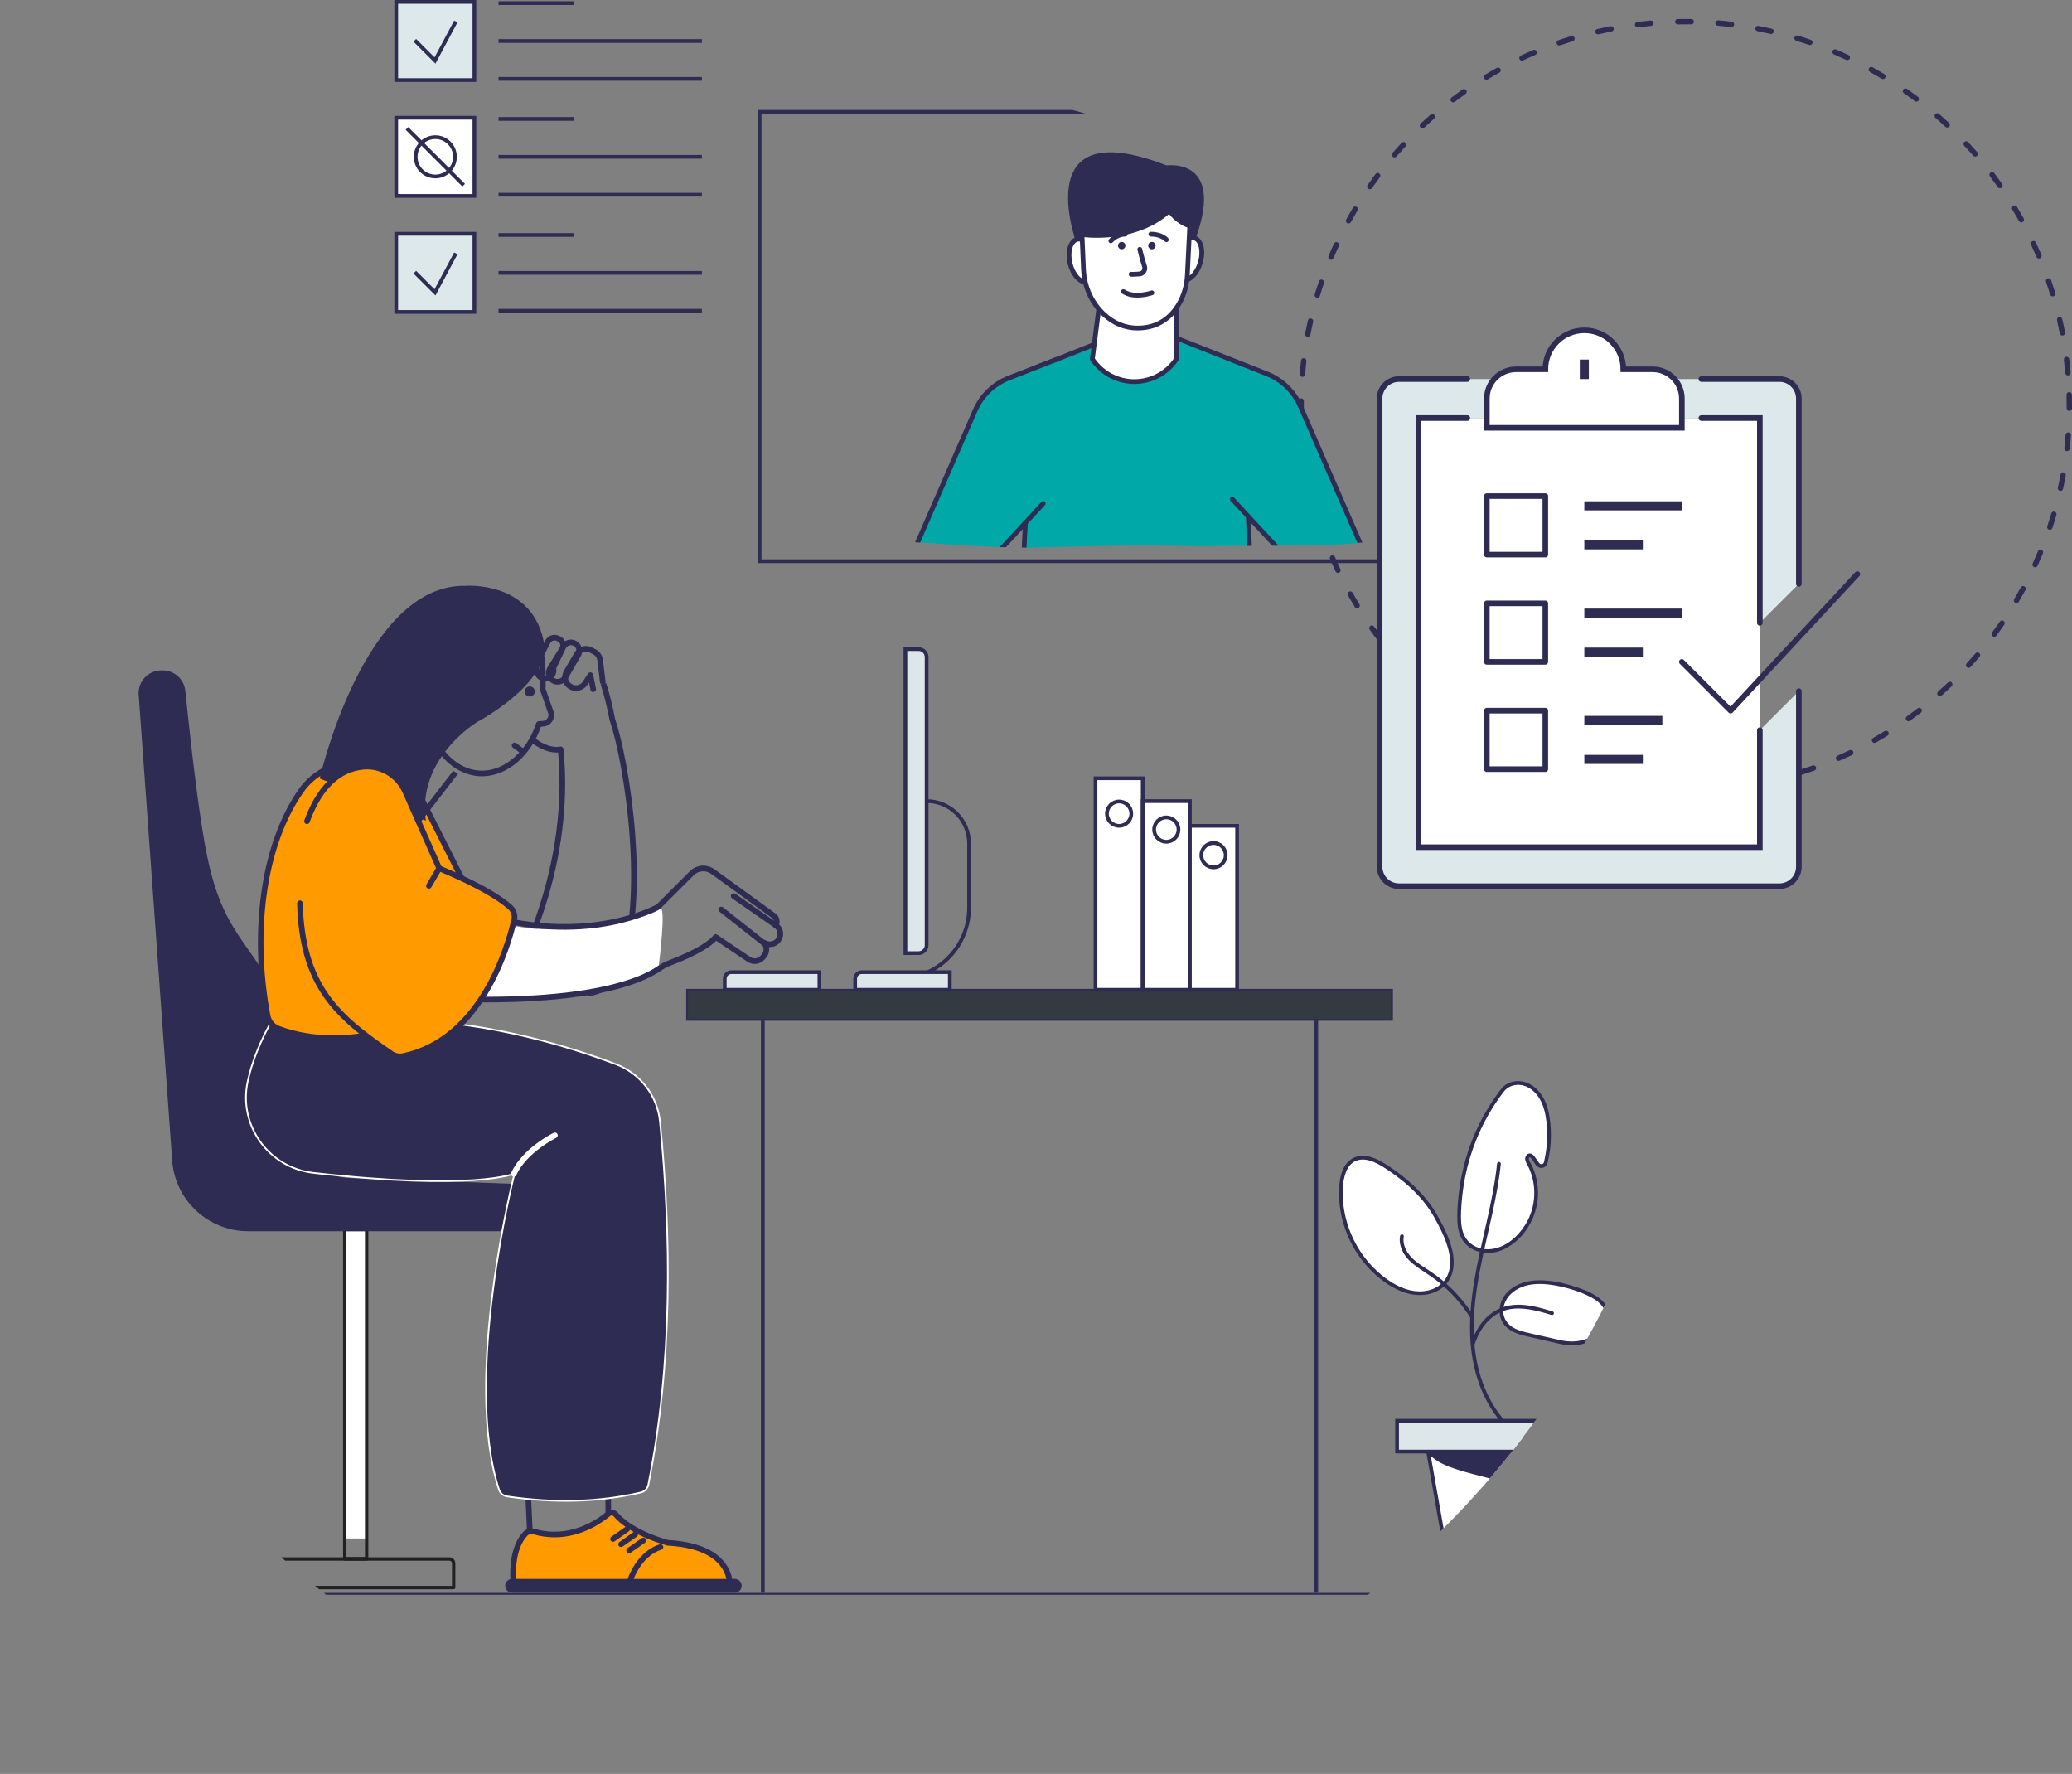 <?xml version="1.0" encoding="UTF-8"?><svg id="Layer_2" xmlns="http://www.w3.org/2000/svg" xmlns:xlink="http://www.w3.org/1999/xlink" viewBox="0 0 1109.31 949.51"><rect x="0" y="0" width="1109.31" height="949.51" fill="#808080" stroke="none"/><defs><style>.cls-1,.cls-2,.cls-3,.cls-4,.cls-5,.cls-6{fill:none;}.cls-2,.cls-7,.cls-8,.cls-9,.cls-10,.cls-11,.cls-12,.cls-4,.cls-5,.cls-13,.cls-6{stroke-miterlimit:10;}.cls-2,.cls-3{stroke-linecap:round;}.cls-2,.cls-3,.cls-8,.cls-9,.cls-10,.cls-11,.cls-12,.cls-4,.cls-5,.cls-13,.cls-6{stroke:#2e2c52;}.cls-2,.cls-3,.cls-13{stroke-width:3px;}.cls-7{stroke:#fff;stroke-width:.9px;}.cls-7,.cls-14{fill:#2e2c52;}.cls-3{stroke-linejoin:round;}.cls-15{clip-path:url(#clippath);}.cls-16{fill:#00a9a7;}.cls-17,.cls-8,.cls-13{fill:#fff;}.cls-18{fill:#ff9a00;}.cls-19,.cls-11{fill:#dce8e9;}.cls-20{fill:#212121;}.cls-8,.cls-9,.cls-10,.cls-11,.cls-4{stroke-width:2px;}.cls-9,.cls-12{fill:#333a41;}.cls-10{fill:#dde6e9;}.cls-6{stroke-width:4.85px;}</style><clipPath id="clippath"><circle class="cls-1" cx="453.5" cy="496.01" r="453.5"/></clipPath></defs><g id="Video_call"><path id="Circle" class="cls-14" d="m902.13,424.3c-.61,0-1.22,0-1.83,0-.79,0-1.43-.66-1.43-1.45,0-.79.65-1.43,1.44-1.43h.01c2.37.02,4.77,0,7.14-.06.01,0,.03,0,.04,0,.78,0,1.42.62,1.44,1.4.02.79-.61,1.46-1.4,1.48-1.8.05-3.62.07-5.42.07Zm-16.18-.63s-.08,0-.11,0c-2.4-.19-4.82-.42-7.21-.69-.79-.09-1.36-.8-1.27-1.59.09-.79.8-1.36,1.59-1.27,2.36.27,4.75.5,7.11.68.79.06,1.38.75,1.32,1.55-.06.75-.69,1.33-1.43,1.33Zm35.92-.3c-.73,0-1.36-.56-1.43-1.3-.07-.79.51-1.49,1.3-1.57,2.36-.22,4.75-.49,7.1-.8.79-.1,1.51.45,1.61,1.24.1.79-.45,1.51-1.24,1.61-2.38.31-4.8.58-7.2.81-.05,0-.09,0-.14,0Zm-57.3-2.51c-.09,0-.18,0-.26-.02-2.36-.44-4.75-.92-7.1-1.44-.78-.17-1.27-.94-1.09-1.72.17-.78.94-1.26,1.72-1.09,2.32.51,4.67.99,7,1.43.78.14,1.3.9,1.15,1.68-.13.69-.73,1.18-1.41,1.18Zm78.64-.65c-.67,0-1.27-.47-1.41-1.15-.16-.78.35-1.54,1.13-1.7,2.32-.47,4.67-.99,6.97-1.54.77-.18,1.55.29,1.73,1.07.18.77-.29,1.55-1.07,1.73-2.34.56-4.72,1.08-7.07,1.56-.1.02-.19.03-.29.03Zm-99.61-4.4c-.14,0-.27-.02-.41-.06-2.31-.69-4.64-1.42-6.93-2.19-.75-.25-1.16-1.07-.91-1.82.25-.75,1.07-1.16,1.82-.91,2.26.76,4.55,1.49,6.83,2.16.76.23,1.2,1.03.97,1.79-.19.62-.76,1.03-1.38,1.03Zm120.5-.98c-.61,0-1.18-.39-1.37-1.01-.24-.76.18-1.57.94-1.8,2.26-.71,4.54-1.47,6.77-2.26.75-.27,1.57.13,1.84.88.26.75-.13,1.57-.88,1.84-2.27.8-4.58,1.57-6.87,2.3-.14.04-.29.07-.43.07Zm-140.85-6.26c-.18,0-.37-.04-.55-.11-2.23-.93-4.46-1.91-6.65-2.91-.72-.33-1.04-1.19-.71-1.91.33-.72,1.19-1.04,1.91-.71,2.16.99,4.36,1.95,6.56,2.87.73.31,1.08,1.15.77,1.88-.23.55-.77.89-1.33.89Zm161.06-1.29c-.56,0-1.08-.32-1.32-.86-.32-.73.02-1.58.74-1.89,2.17-.95,4.35-1.94,6.48-2.96.72-.34,1.58-.04,1.92.68.34.72.04,1.58-.68,1.92-2.16,1.03-4.37,2.04-6.57,3-.19.08-.38.12-.57.12Zm-180.53-8.05c-.23,0-.47-.06-.69-.18-2.11-1.15-4.23-2.36-6.3-3.59-.68-.4-.91-1.29-.5-1.97.4-.68,1.29-.91,1.97-.5,2.04,1.21,4.13,2.4,6.22,3.54.7.38.95,1.26.57,1.95-.26.48-.76.75-1.26.75Zm199.79-1.57c-.5,0-.99-.26-1.25-.73-.39-.69-.15-1.57.54-1.96,2.06-1.17,4.12-2.39,6.14-3.63.68-.42,1.56-.2,1.98.47.42.68.2,1.56-.47,1.98-2.04,1.26-4.14,2.49-6.23,3.68-.22.13-.47.19-.71.19Zm-218.17-9.76c-.28,0-.57-.08-.82-.26-1.97-1.37-3.96-2.79-5.89-4.23-.64-.47-.77-1.38-.3-2.01.47-.64,1.38-.77,2.01-.3,1.91,1.42,3.86,2.82,5.81,4.17.65.45.82,1.35.36,2-.28.4-.73.62-1.18.62Zm236.33-1.84c-.45,0-.89-.21-1.17-.6-.46-.65-.31-1.55.33-2.01,1.93-1.38,3.85-2.81,5.73-4.25.63-.49,1.53-.37,2.02.26.48.63.37,1.53-.26,2.02-1.9,1.46-3.86,2.91-5.81,4.31-.25.18-.55.27-.84.27Zm-253.41-11.34c-.33,0-.67-.11-.94-.35-1.82-1.56-3.64-3.18-5.41-4.81-.58-.54-.62-1.45-.08-2.03s1.45-.62,2.03-.08c1.75,1.61,3.54,3.2,5.34,4.75.6.52.67,1.43.15,2.03-.28.33-.69.5-1.09.5Zm270.26-2.1c-.4,0-.79-.16-1.08-.48-.53-.59-.47-1.5.12-2.03,1.77-1.57,3.54-3.19,5.26-4.83.58-.55,1.49-.52,2.03.05.55.58.52,1.49-.05,2.03-1.74,1.66-3.54,3.31-5.33,4.9-.27.24-.61.36-.95.36Zm-285.87-12.79c-.38,0-.76-.15-1.05-.45-1.65-1.75-3.29-3.55-4.88-5.35-.53-.6-.47-1.51.13-2.03.6-.53,1.51-.47,2.03.13,1.56,1.77,3.18,3.55,4.81,5.27.55.58.52,1.49-.06,2.03-.28.26-.63.39-.99.39Zm301.24-2.34c-.35,0-.7-.12-.97-.38-.59-.54-.63-1.45-.09-2.03,1.6-1.75,3.19-3.55,4.73-5.35.52-.6,1.43-.68,2.03-.16.6.52.68,1.42.16,2.03-1.56,1.83-3.17,3.65-4.8,5.43-.28.31-.67.47-1.06.47Zm-315.21-14.09c-.43,0-.86-.19-1.15-.56-1.46-1.9-2.9-3.86-4.29-5.82-.46-.65-.31-1.55.34-2.01.65-.46,1.55-.31,2.01.34,1.37,1.93,2.8,3.87,4.23,5.74.48.63.36,1.53-.27,2.02-.26.2-.57.3-.87.3Zm328.93-2.56c-.3,0-.6-.09-.85-.28-.64-.47-.77-1.37-.3-2.01,1.41-1.91,2.81-3.87,4.15-5.82.45-.65,1.35-.82,2-.37.65.45.82,1.35.37,2-1.36,1.98-2.77,3.96-4.21,5.9-.28.38-.72.58-1.16.58Zm-341.1-15.22c-.49,0-.96-.25-1.23-.69-1.25-2.05-2.48-4.15-3.66-6.24-.39-.69-.14-1.57.55-1.96.69-.39,1.57-.14,1.96.55,1.16,2.06,2.37,4.13,3.61,6.15.41.68.2,1.56-.48,1.98-.23.14-.49.21-.75.21Zm353.01-2.78c-.25,0-.5-.06-.73-.2-.68-.4-.91-1.28-.51-1.97,1.2-2.05,2.39-4.14,3.52-6.23.38-.7,1.25-.96,1.95-.58.7.38.96,1.25.58,1.95-1.15,2.11-2.35,4.24-3.57,6.31-.27.46-.75.71-1.24.71Zm-363.25-16.18c-.54,0-1.06-.3-1.3-.82-1.03-2.17-2.03-4.38-2.98-6.58-.31-.73.02-1.58.75-1.89.73-.31,1.58.02,1.89.75.93,2.17,1.92,4.35,2.94,6.49.34.72.03,1.58-.68,1.92-.2.09-.41.14-.62.14Zm373.21-2.98c-.2,0-.4-.04-.59-.13-.72-.33-1.04-1.18-.71-1.91.98-2.16,1.94-4.37,2.85-6.57.3-.73,1.15-1.08,1.88-.78.73.3,1.08,1.14.78,1.88-.92,2.23-1.89,4.47-2.89,6.66-.24.53-.76.84-1.31.84Zm-381.4-16.95c-.59,0-1.15-.37-1.36-.96-.8-2.27-1.56-4.58-2.27-6.88-.24-.76.19-1.57.95-1.8.76-.23,1.57.19,1.8.95.7,2.26,1.46,4.54,2.24,6.78.26.75-.13,1.57-.88,1.83-.16.06-.32.08-.48.08Zm389.29-3.15c-.15,0-.3-.02-.45-.07-.75-.25-1.16-1.07-.91-1.82.75-2.25,1.47-4.55,2.14-6.84.22-.76,1.02-1.2,1.79-.98.76.22,1.2,1.02.97,1.79-.68,2.31-1.41,4.65-2.17,6.93-.2.6-.76.99-1.37.99Zm-395.34-17.55c-.65,0-1.24-.45-1.4-1.11-.55-2.34-1.07-4.72-1.54-7.08-.15-.78.35-1.54,1.13-1.69s1.54.35,1.69,1.13c.46,2.32.97,4.67,1.52,6.98.18.77-.3,1.55-1.07,1.73-.11.03-.22.04-.33.04Zm401.06-3.27c-.1,0-.21-.01-.31-.03-.78-.17-1.27-.94-1.1-1.71.51-2.32.98-4.67,1.4-7,.14-.78.89-1.3,1.67-1.16.78.14,1.3.89,1.16,1.67-.43,2.36-.91,4.75-1.42,7.1-.15.67-.74,1.13-1.4,1.13Zm-404.89-17.96c-.71,0-1.33-.53-1.43-1.26-.3-2.38-.57-4.81-.79-7.2-.07-.79.51-1.49,1.3-1.56.79-.07,1.49.51,1.56,1.3.22,2.36.48,4.75.77,7.1.1.79-.46,1.51-1.25,1.61-.06,0-.12.01-.18.01Zm408.38-3.33c-.05,0-.11,0-.16,0-.79-.09-1.36-.8-1.27-1.59.26-2.36.48-4.75.66-7.11.06-.79.75-1.38,1.54-1.33.79.06,1.39.75,1.33,1.54-.18,2.39-.4,4.82-.67,7.21-.08.74-.7,1.28-1.43,1.28Zm-409.98-18.18c-.78,0-1.42-.62-1.44-1.41-.04-1.58-.05-3.18-.05-4.76,0-.83,0-1.66.01-2.48,0-.79.65-1.42,1.44-1.42h.02c.79,0,1.43.66,1.42,1.46-.01.82-.01,1.63-.01,2.45,0,1.56.02,3.14.05,4.7.02.79-.61,1.45-1.41,1.47h-.03Zm411.22-3.35h0c-.8,0-1.44-.65-1.43-1.45,0-.38,0-.77,0-1.15,0-1.99-.03-4-.09-5.99-.02-.79.6-1.46,1.4-1.48.81-.02,1.46.6,1.48,1.4.06,2.02.09,4.06.09,6.08,0,.39,0,.78,0,1.17,0,.79-.65,1.43-1.44,1.43Zm-410.59-18.21s-.08,0-.12,0c-.79-.06-1.38-.76-1.32-1.55.19-2.4.44-4.83.71-7.21.09-.79.81-1.35,1.6-1.26.79.09,1.35.81,1.26,1.6-.27,2.35-.51,4.74-.7,7.11-.06.75-.69,1.32-1.43,1.32Zm409.83-.75c-.74,0-1.37-.57-1.43-1.32-.2-2.37-.45-4.76-.73-7.11-.1-.79.47-1.51,1.26-1.6.79-.09,1.51.47,1.6,1.26.29,2.38.54,4.81.74,7.2.07.79-.52,1.49-1.31,1.56-.04,0-.08,0-.12,0Zm-406.96-20.63c-.09,0-.18,0-.27-.03-.78-.15-1.29-.9-1.15-1.68.45-2.36.94-4.75,1.47-7.09.17-.78.94-1.26,1.72-1.09.78.17,1.26.94,1.09,1.72-.52,2.31-1.01,4.66-1.45,6.99-.13.69-.73,1.17-1.41,1.17Zm404-.74c-.68,0-1.28-.48-1.41-1.17-.45-2.33-.94-4.68-1.47-6.99-.18-.77.31-1.55,1.08-1.72.77-.18,1.55.31,1.72,1.08.54,2.34,1.04,4.72,1.49,7.09.15.78-.36,1.53-1.14,1.68-.09.02-.18.03-.27.03Zm-398.89-20.22c-.14,0-.28-.02-.42-.06-.76-.23-1.19-1.03-.96-1.79.69-2.31,1.44-4.64,2.21-6.92.26-.75,1.07-1.15,1.83-.9.75.26,1.16,1.07.9,1.83-.76,2.25-1.5,4.54-2.18,6.82-.19.62-.76,1.03-1.38,1.03Zm393.71-.72c-.62,0-1.19-.4-1.38-1.02-.69-2.26-1.43-4.55-2.2-6.79-.26-.75.14-1.57.89-1.83.75-.26,1.57.14,1.83.89.78,2.28,1.53,4.6,2.23,6.89.23.76-.2,1.56-.96,1.8-.14.04-.28.06-.42.06Zm-386.4-19.61c-.19,0-.37-.04-.56-.11-.73-.31-1.08-1.15-.77-1.88.93-2.22,1.92-4.45,2.93-6.64.33-.72,1.19-1.04,1.91-.7.72.33,1.04,1.19.7,1.91-1,2.16-1.97,4.36-2.89,6.55-.23.55-.77.88-1.33.88Zm379.04-.66c-.56,0-1.09-.33-1.33-.88-.92-2.17-1.9-4.36-2.9-6.51-.34-.72-.02-1.58.7-1.91.72-.34,1.58-.03,1.91.7,1.01,2.17,2,4.39,2.94,6.6.31.73-.03,1.58-.76,1.89-.18.08-.37.11-.56.11Zm-369.64-18.78c-.23,0-.47-.06-.69-.18-.7-.38-.95-1.26-.57-1.95,1.16-2.11,2.38-4.22,3.61-6.29.41-.68,1.29-.91,1.97-.5.68.41.91,1.29.5,1.97-1.22,2.04-2.42,4.13-3.56,6.2-.26.48-.75.74-1.26.74Zm360.2-.58c-.51,0-1-.27-1.26-.74-1.15-2.07-2.35-4.14-3.57-6.17-.41-.68-.19-1.56.49-1.97.68-.41,1.57-.19,1.98.49,1.24,2.06,2.45,4.16,3.62,6.26.39.7.13,1.57-.56,1.96-.22.12-.46.18-.7.18Zm-348.81-17.76c-.28,0-.57-.08-.82-.26-.65-.45-.81-1.35-.36-2,1.38-1.98,2.81-3.95,4.25-5.88.48-.64,1.38-.77,2.01-.29.64.48.76,1.38.29,2.01-1.42,1.89-2.83,3.84-4.19,5.79-.28.4-.73.62-1.18.62Zm337.38-.51c-.45,0-.9-.21-1.18-.61-1.36-1.94-2.77-3.88-4.2-5.77-.48-.63-.35-1.54.28-2.02.63-.48,1.54-.35,2.02.28,1.45,1.92,2.88,3.89,4.25,5.85.46.65.3,1.55-.35,2-.25.18-.54.26-.83.26Zm-324.14-16.53c-.33,0-.67-.12-.94-.35-.6-.52-.67-1.43-.15-2.03,1.57-1.82,3.2-3.63,4.83-5.4.54-.58,1.45-.62,2.03-.08.58.54.62,1.45.08,2.03-1.61,1.74-3.21,3.53-4.76,5.32-.28.33-.69.5-1.09.5Zm310.86-.45c-.4,0-.8-.17-1.09-.49-1.56-1.79-3.16-3.57-4.78-5.3-.54-.58-.51-1.49.07-2.03.58-.54,1.49-.51,2.03.07,1.64,1.76,3.27,3.57,4.85,5.38.52.6.46,1.51-.14,2.03-.27.24-.61.35-.94.35Zm-295.92-15.11c-.38,0-.77-.15-1.05-.45-.54-.58-.52-1.49.06-2.03,1.75-1.65,3.56-3.28,5.36-4.86.6-.52,1.51-.46,2.03.14.52.6.46,1.51-.14,2.03-1.78,1.56-3.56,3.17-5.29,4.8-.28.26-.63.39-.98.39Zm280.94-.4c-.35,0-.7-.13-.98-.39-1.73-1.62-3.52-3.23-5.31-4.78-.6-.52-.66-1.43-.14-2.03.52-.6,1.43-.66,2.03-.14,1.81,1.58,3.62,3.21,5.38,4.85.58.54.61,1.45.07,2.03-.28.3-.67.46-1.05.46Zm-264.47-13.52c-.43,0-.86-.2-1.15-.57-.48-.63-.36-1.54.28-2.02,1.92-1.46,3.88-2.89,5.84-4.27.65-.46,1.55-.3,2.01.35.46.65.3,1.55-.35,2.01-1.93,1.36-3.87,2.78-5.76,4.21-.26.2-.57.29-.87.29Zm247.95-.36c-.3,0-.61-.09-.87-.29-1.89-1.43-3.84-2.84-5.78-4.2-.65-.46-.81-1.35-.35-2,.46-.65,1.35-.81,2-.35,1.97,1.38,3.94,2.82,5.86,4.26.63.48.76,1.38.28,2.02-.28.37-.71.57-1.15.57Zm-230.12-11.76c-.49,0-.96-.25-1.23-.69-.41-.68-.19-1.56.49-1.98,2.05-1.24,4.15-2.47,6.25-3.64.69-.39,1.57-.14,1.96.55.39.69.14,1.57-.55,1.96-2.07,1.15-4.14,2.36-6.16,3.59-.23.14-.49.21-.74.21Zm212.23-.32c-.25,0-.51-.07-.74-.21-2.03-1.22-4.12-2.43-6.19-3.58-.7-.39-.95-1.26-.56-1.96.39-.7,1.26-.95,1.96-.56,2.11,1.17,4.22,2.39,6.28,3.63.68.41.9,1.29.49,1.97-.27.45-.75.7-1.23.7Zm-193.25-9.86c-.54,0-1.06-.31-1.3-.83-.34-.72-.03-1.58.69-1.91,2.17-1.02,4.39-2.02,6.59-2.96.73-.31,1.58.03,1.89.76.31.73-.03,1.58-.76,1.89-2.17.93-4.36,1.91-6.5,2.92-.2.09-.41.14-.61.14Zm174.19-.28c-.2,0-.41-.04-.61-.14-2.15-1-4.35-1.98-6.54-2.91-.73-.31-1.07-1.16-.76-1.89.31-.73,1.16-1.07,1.89-.76,2.22.94,4.45,1.93,6.63,2.95.72.34,1.03,1.19.7,1.91-.24.52-.76.83-1.31.83Zm-154.23-7.84c-.6,0-1.15-.37-1.36-.97-.26-.75.14-1.57.89-1.83,2.27-.79,4.58-1.54,6.88-2.25.76-.24,1.56.19,1.8.95.23.76-.19,1.56-.95,1.8-2.27.7-4.55,1.45-6.79,2.22-.16.05-.31.08-.47.08Zm134.2-.24c-.15,0-.31-.03-.47-.08-2.25-.77-4.54-1.51-6.81-2.21-.76-.23-1.19-1.04-.96-1.8.23-.76,1.04-1.19,1.8-.96,2.31.7,4.63,1.46,6.91,2.24.75.26,1.15,1.08.89,1.83-.21.6-.76.97-1.36.97Zm-113.48-5.74c-.65,0-1.25-.45-1.4-1.11-.18-.77.3-1.55,1.08-1.73,2.34-.54,4.73-1.05,7.08-1.51.78-.15,1.54.36,1.69,1.14.15.78-.36,1.54-1.14,1.69-2.32.45-4.67.96-6.98,1.49-.11.03-.22.04-.33.04Zm92.72-.18c-.11,0-.21-.01-.32-.04-2.31-.53-4.67-1.02-6.99-1.47-.78-.15-1.29-.9-1.14-1.68.15-.78.9-1.29,1.68-1.14,2.36.45,4.74.95,7.09,1.49.77.18,1.26.95,1.08,1.72-.15.67-.75,1.12-1.4,1.12Zm-71.48-3.59c-.72,0-1.34-.53-1.43-1.26-.1-.79.46-1.51,1.25-1.6,2.39-.3,4.81-.55,7.2-.76.79-.07,1.49.51,1.56,1.31.07.79-.51,1.49-1.31,1.56-2.36.21-4.75.46-7.1.75-.06,0-.12.01-.18.01Zm50.23-.11c-.06,0-.12,0-.17-.01-2.35-.28-4.74-.53-7.1-.73-.79-.07-1.38-.76-1.31-1.56.07-.79.77-1.37,1.56-1.31,2.4.2,4.82.45,7.21.74.79.09,1.35.81,1.26,1.6-.09.73-.71,1.27-1.43,1.27Zm-28.72-1.43c-.78,0-1.42-.63-1.44-1.41-.02-.79.62-1.45,1.41-1.47,2.39-.05,4.82-.05,7.24-.02.79.01,1.43.67,1.42,1.46-.01.79-.65,1.42-1.44,1.42h-.02c-2.39-.04-4.78-.03-7.14.02h-.03Z"/><g class="cls-15"><g><g id="Plant"><g><path class="cls-17" d="m773.63,686.56c8.22-9.69,1.1-24.83-5.18-35.88-6.28-11.04-16.17-19.65-26.86-26.52-4.99-3.2-11.31-6.13-16.6-3.46-4.81,2.42-6.51,8.41-6.95,13.77-1.62,20,8.27,40.53,24.93,51.72,4.65,3.12,9.91,5.59,15.49,6.03,5.59.44,11.54-1.39,15.16-5.67Z"/><path class="cls-14" d="m774.43,687.16c4.22-5.03,4.54-11.74,3.11-17.89-1.56-6.71-4.73-12.95-8.12-18.9-3.58-6.3-8.29-11.85-13.65-16.71-2.68-2.43-5.51-4.69-8.45-6.81s-6.05-4.27-9.35-5.9-6.99-2.79-10.62-2.09c-3.21.63-5.85,2.68-7.49,5.48s-2.35,5.84-2.7,8.95c-.37,3.31-.36,6.68-.09,9.99.53,6.61,2.25,13.14,4.96,19.19s6.42,11.69,10.97,16.51c4.79,5.07,10.6,9.54,17.1,12.18s14.38,3.07,20.65-.83c1.39-.86,2.62-1.95,3.69-3.19.84-.98-.76-2.18-1.6-1.2-4.33,5.04-11.57,6.15-17.78,4.73-6.67-1.53-12.72-5.64-17.71-10.19-4.64-4.23-8.54-9.3-11.52-14.81s-5.11-11.57-6.17-17.8c-.52-3.07-.8-6.2-.78-9.32s.21-6.05.99-8.96c.72-2.7,1.98-5.43,4.25-7.17,2.63-2.02,6.05-2.12,9.13-1.22,3.45,1,6.52,2.9,9.49,4.87s5.66,3.94,8.33,6.12c5.32,4.35,10.17,9.31,14.06,14.99,1.85,2.7,3.43,5.57,4.94,8.47s2.95,5.99,4.08,9.12c1.99,5.5,3.36,11.97.95,17.57-.56,1.31-1.33,2.5-2.24,3.59-.83.99.77,2.19,1.6,1.2Z"/></g><g><path class="cls-17" d="m804.17,583.93c2.38-3.5,7.15-4.92,11.27-3.95,4.12.97,7.55,4,9.71,7.64,2.16,3.64,3.16,7.85,3.71,12.05.98,7.55.53,15.28-1.3,22.67-.5,2-3.1,2.51-4.28.82l-2.3-3.27c-.52-.74-1.23-1.58-2.13-1.46-.83.11-1.34,1.05-1.3,1.88.04.84.48,1.59.88,2.33,3.47,6.38,4.77,13.91,3.65,21.09-1.12,7.17-4.66,13.95-9.91,18.96-3.81,3.64-8.65,6.41-13.9,6.93-5.25.51-10.88-1.5-13.96-5.79-2.92-4.07-3.2-9.42-3.05-14.43.72-23.9,8.47-46.44,22.93-65.48"/><path class="cls-14" d="m804.97,584.53c1.92-2.76,5.36-4.08,8.66-3.82,3.61.29,6.81,2.41,9.07,5.16,2.59,3.15,3.96,7.1,4.71,11.07.83,4.4,1.1,8.93.88,13.4-.11,2.26-.34,4.51-.7,6.74-.18,1.14-.39,2.27-.64,3.39-.15.71-.2,1.75-.74,2.29-.69.7-1.69.45-2.22-.3-.58-.8-1.14-1.62-1.71-2.43-.68-.97-1.37-2.11-2.55-2.49-2.09-.66-3.52,1.57-3.11,3.42.23,1.03.81,1.92,1.28,2.84s.88,1.83,1.25,2.78c.77,1.94,1.35,3.95,1.73,6.01,1.47,7.87-.03,16.12-4.25,22.94-3.99,6.45-10.54,12.22-18.33,13.07-3.46.38-7.13-.4-10.04-2.34-3.14-2.1-4.91-5.38-5.6-9.04-.72-3.86-.5-7.85-.25-11.74s.72-8.06,1.39-12.05c1.32-7.84,3.46-15.52,6.41-22.9,2.97-7.45,6.76-14.56,11.27-21.19,1.12-1.64,2.28-3.25,3.47-4.83.78-1.03-.82-2.23-1.6-1.2-5.07,6.69-9.42,13.94-12.91,21.58s-6.04,15.52-7.75,23.66c-.86,4.08-1.5,8.2-1.91,12.35s-.71,8.36-.54,12.53,1.03,8.22,3.58,11.46c2.34,2.97,5.85,4.81,9.53,5.5,8.2,1.54,16.12-3.06,21.41-9.01s8.66-14.37,8.66-22.63c0-4.36-.79-8.7-2.37-12.76-.4-1.01-.84-2.01-1.33-2.98-.42-.82-1.26-1.87-1.21-2.84.04-.78.56-.9,1.07-.4.33.32.58.73.84,1.1,1.25,1.78,2.47,4.46,5.04,4.28.74-.05,1.48-.37,2.03-.88.68-.63.94-1.4,1.15-2.28.55-2.31.97-4.66,1.26-7.02.57-4.73.59-9.54.07-14.27-.48-4.4-1.4-8.89-3.54-12.81-1.87-3.43-4.68-6.42-8.28-8.04-3.4-1.53-7.44-1.59-10.81.08-1.58.79-2.97,1.93-3.99,3.39-.73,1.06.86,2.26,1.6,1.2h0Z"/></g><g><path class="cls-17" d="m850.15,717.43c1.79-.72,3.56-1.68,5.39-3.05,2.76-2.06,4.75-5.09,5.11-8.52.92-8.74-8.64-12.89-14.82-15.2-4.85-1.82-9.88-3.17-15.02-3.87-4.72-.65-9.61-.81-14.22.44-6.24,1.7-11.96,6.24-12.77,13.28-.15,1.33-.06,2.7.3,3.99,1.89,6.9,8.58,8.7,14.61,10.08l16.7,3.82c4.89,1.12,10.05.91,14.7-.96Z"/><path class="cls-14" d="m850.55,718.35c5.51-2.24,10.86-6.63,11.15-13.01.22-4.77-2.61-8.57-6.4-11.16-4.02-2.75-8.8-4.49-13.43-5.91-6.57-2.03-13.66-3.4-20.56-2.84-5.53.45-11.06,2.54-14.8,6.77s-5.01,10.74-1.95,15.79c2.57,4.23,7.46,5.96,12.02,7.1,2.36.59,4.75,1.1,7.13,1.65,3.27.75,6.54,1.49,9.82,2.24.75.17,1.49.35,2.24.51,3.26.69,6.67.8,9.96.23,1.65-.28,3.27-.75,4.83-1.36,1.2-.47.4-2.31-.79-1.84-4.7,1.86-9.74,1.9-14.62.79l-8.03-1.83-7.85-1.79c-3.42-.78-7.03-1.58-9.96-3.61-1.84-1.27-3.22-2.99-3.97-5.1-.93-2.64-.6-5.53.51-8.06,1.92-4.37,6.14-7.24,10.59-8.59,6.14-1.85,12.98-1,19.13.33,5.16,1.12,10.33,2.8,15.08,5.13,3.52,1.73,7.25,4.19,8.61,8.07.74,2.1.57,4.47-.23,6.53-1.02,2.6-2.97,4.52-5.27,6.05-1.26.83-2.6,1.52-4,2.09-1.19.48-.4,2.32.79,1.84Z"/></g><path class="cls-14" d="m811.51,766.11c-6.61-5.43-11.71-12.48-15.31-20.21-3.71-7.97-5.86-16.6-6.72-25.34-1.03-10.49-.28-21.07,1.28-31.46s3.98-20.82,6.33-31.15,4.62-20.56,5.97-31.01c.17-1.29.32-2.59.45-3.89s-1.85-1.54-1.98-.26c-1.13,10.66-3.32,21.17-5.68,31.62-2.35,10.43-4.85,20.83-6.59,31.38s-2.71,21.2-2.02,31.85c.59,9.09,2.49,18.12,6.02,26.54s8.24,15.48,14.65,21.42c.78.72,1.58,1.42,2.4,2.09,1,.82,2.2-.78,1.2-1.6h0Z"/><path class="cls-14" d="m789.38,719.87c1.91-5.67,4.91-11.15,9.69-14.88,2.46-1.93,5.35-3.34,8.41-4.02,3.58-.79,7.26-.68,10.87-.14,4.16.62,8.21,1.8,12.23,3.01.52.16,1.09-.01,1.3-.55.19-.46-.03-1.15-.55-1.3-7.32-2.22-15.14-4.51-22.85-3.25-6.67,1.09-12.35,5.09-16.16,10.59-2.08,3-3.63,6.34-4.79,9.79-.41,1.22,1.44,1.98,1.85.76h0Z"/><path class="cls-14" d="m788.79,704.15c-4.07-6.47-9.09-12.33-14.84-17.37-2.87-2.52-5.93-4.79-9.12-6.88s-6.66-4.17-9.32-7.03-4.72-6.94-3.96-11.04c.23-1.27-1.75-1.52-1.98-.26-.7,3.81.67,7.64,2.88,10.72s5.63,5.58,8.91,7.73,6.51,4.3,9.54,6.79,5.81,5.17,8.4,8.06c2.93,3.28,5.58,6.8,7.91,10.52.29.46,1.01.47,1.4.16.46-.36.45-.95.16-1.4h0Z"/><polygon class="cls-8" points="832.4 852.55 777.95 852.55 763.04 768.28 847.31 768.28 832.4 852.55"/><rect class="cls-10" x="747.97" y="760.49" width="114.41" height="16.49"/><path class="cls-14" d="m770.02,782.32c10.25,6.01,28.76,8.27,39.69,12.95,10.92,4.68,13.88,4.78,28.87,9.48,1.38.43,1.03,1.1,2.13.15,1.32-1.13.82-1.58.9-3.31.39-8.49,1.83-16.92,4.26-25.06-4.44.06-8.89.13-13.33.19-17.75.25-33.35-.14-51.1.25-2.46.05-5.87-.06-8.33,0-2.24.05-6.65-.64-8.74,0,.58,1.9,4.04,4.41,5.65,5.35Z"/></g><g id="Desk"><line class="cls-9" x1="408.41" y1="852.55" x2="408.41" y2="545.86"/><line class="cls-9" x1="704.69" y1="852.55" x2="704.69" y2="545.86"/><rect class="cls-12" x="367.85" y="529.81" width="377.39" height="16.06"/><path class="cls-10" d="m484.74,347.44h7.06c2.37,0,4.3,1.93,4.3,4.3v154.14c0,2.37-1.93,4.3-4.3,4.3h-7.06v-162.74h0Z"/><path class="cls-4" d="m496.1,428.81h0c12.55,0,22.73,10.18,22.73,22.73v34.37c0,14.79-8.6,28.24-22.03,34.44h0"/><path class="cls-10" d="m461.41,520.35h47.11v9.45h-50.68v-5.88c0-1.97,1.6-3.58,3.58-3.58Z"/><path class="cls-10" d="m391.59,520.35h47.11v9.45h-50.68v-5.88c0-1.97,1.6-3.58,3.58-3.58Z"/><rect class="cls-8" x="586.51" y="416.58" width="25.27" height="113.23"/><rect class="cls-8" x="611.78" y="428.81" width="25.27" height="100.99"/><rect class="cls-8" x="637.05" y="442.05" width="25.27" height="87.75"/><path class="cls-8" d="m605.67,435.53c0,3.6-2.92,6.52-6.52,6.52s-6.52-2.92-6.52-6.52,2.92-6.52,6.52-6.52,6.52,2.92,6.52,6.52Z"/><path class="cls-8" d="m630.94,444.05c0,3.6-2.92,6.52-6.52,6.52s-6.52-2.92-6.52-6.52,2.92-6.52,6.52-6.52,6.52,2.92,6.52,6.52Z"/><path class="cls-8" d="m656.21,457.76c0,3.6-2.92,6.52-6.52,6.52s-6.52-2.92-6.52-6.52,2.92-6.52,6.52-6.52,6.52,2.92,6.52,6.52Z"/></g><line id="Base" class="cls-5" x1="25.61" y1="853.14" x2="1045.92" y2="853.14"/><g id="Screen"><rect class="cls-4" x="406.69" y="59.85" width="411.31" height="240.55"/><g><path class="cls-16" d="m632.41,292.22c2.96.06,5.92.11,8.88.17,8.88-.07,17.75-.14,26.63-.2-2.63-48-6.02-97.99-6.02-97.99l-47.12-18.44-61.11,21.4s-3.03,49.66-5.37,95.95c1.67.02,3.34.03,5.01.05,26.36-.82,52.69-1.43,79.11-.93Z"/><path class="cls-14" d="m670.2,292.17c-.63-17.49-1.32-35.27-1.93-50.83-.03-.7-.62-1.25-1.32-1.22-.7.03-1.25.62-1.22,1.32.62,15.53,1.3,33.28,1.93,50.74.85,0,1.7-.01,2.55-.02Z"/><path class="cls-14" d="m549.57,293.12c2.16-42.78,4.91-88.46,5.31-95.08l49.64-19.73.67.05c.03-.85.1-1.7.21-2.54l-.98-.07c-.19-.02-.39.01-.57.09l-50.66,20.14c-.46.18-.77.61-.8,1.11-.05.81-3.05,50.08-5.37,96.01.85.01,1.7.02,2.55.04Z"/><path class="cls-16" d="m532.36,292.74c1.5.05,3.01.09,4.51.13l30.94-33.4-2.19-67.06-25.52,9.93c-8.05,3.13-14.51,9.34-17.96,17.26l-30.86,70.75c13.7.73,27.37,1.96,41.08,2.4Z"/><path class="cls-14" d="m538.57,292.92l20.89-22.55c.48-.52.45-1.32-.07-1.8s-1.32-.45-1.8.07l-22.4,24.19c1.13.03,2.26.07,3.38.1Z"/><path class="cls-14" d="m492.64,290.41l30.67-70.31c3.29-7.55,9.58-13.59,17.26-16.58l25.52-9.93c.66-.26.98-.99.73-1.65-.26-.66-.99-.98-1.65-.73l-25.52,9.93c-8.3,3.23-15.11,9.77-18.67,17.93l-31.05,71.18c.91.05,1.81.1,2.72.15Z"/><path class="cls-17" d="m629.83,147.52v44.68h0c-10.64,16.03-34.16,16.11-44.9.14l-.1-.14,5.35-41.85,39.65-2.83Z"/><path class="cls-14" d="m583.87,193.06l-.1-.15c-.17-.26-.25-.57-.21-.87l5.35-41.85c.08-.6.57-1.07,1.17-1.11l39.65-2.83c.36-.03.7.1.96.34.26.24.41.58.41.93v44.68c0,.25-.07.5-.21.7-5.23,7.89-14.01,12.61-23.47,12.64h-.09c-9.43,0-18.19-4.66-23.46-12.49Zm44.68-44.17l-37.24,2.66-5.16,40.34c4.81,6.97,12.7,11.11,21.17,11.11h.08c8.48-.03,16.36-4.2,21.14-11.19v-42.93Z"/><path class="cls-14" d="m624.55,88.54s35.84-5.28,11.7,48.67c-32.07,16.6-27.17,14.72-27.17,14.72l-31.69-18.49s-29.43-74.71,47.16-44.9Z"/><path class="cls-17" d="m629.51,136.66c-1.82,6.23-.35,12.14,3.28,13.2,3.63,1.06,8.04-3.13,9.86-9.36,1.82-6.23.35-12.14-3.28-13.2s-8.04,3.13-9.86,9.36Z"/><path class="cls-14" d="m632.43,151.09c-4.37-1.28-6.19-7.77-4.14-14.78h0c.94-3.23,2.57-6.06,4.6-7.98,2.21-2.09,4.64-2.89,6.84-2.25,4.37,1.28,6.19,7.77,4.14,14.78-.94,3.23-2.57,6.06-4.6,7.98-1.71,1.62-3.55,2.46-5.32,2.46-.52,0-1.03-.07-1.53-.22Zm2.21-20.91c-1.7,1.62-3.09,4.05-3.91,6.85h0c-1.59,5.45-.49,10.77,2.41,11.62,1.3.38,2.85-.21,4.37-1.65,1.7-1.62,3.09-4.05,3.91-6.85,1.59-5.45.49-10.77-2.41-11.62-.26-.08-.53-.11-.8-.11-1.11,0-2.35.61-3.57,1.76Z"/><path class="cls-17" d="m572.91,141.11c1.55,6.3,5.79,10.68,9.46,9.77,3.67-.91,5.38-6.75,3.83-13.05-1.55-6.3-5.79-10.68-9.46-9.77-3.67.91-5.38,6.75-3.83,13.05Z"/><path class="cls-14" d="m571.68,141.42c-1.75-7.09.34-13.5,4.76-14.59,4.42-1.09,9.25,3.61,11,10.7.8,3.26.82,6.53.03,9.21-.86,2.92-2.56,4.83-4.79,5.38-.43.11-.86.16-1.29.16-4.03,0-8.13-4.46-9.71-10.86Zm5.37-12.12c-2.93.72-4.26,5.99-2.9,11.51,1.36,5.51,4.99,9.56,7.92,8.84,1.32-.32,2.37-1.61,2.96-3.62.66-2.25.64-5.05-.06-7.88-1.25-5.09-4.43-8.92-7.22-8.92-.24,0-.47.03-.7.08Z"/><path class="cls-17" d="m635.68,147.31c-.27,5.44-1.76,10.77-4.52,15.46-3.71,6.31-10.39,12.85-22.15,12.85-9.07,0-15.73-4.62-20.33-9.75-5.27-5.86-8.23-13.44-8.58-21.32l-.84-19.04s28.3,4.15,46.79-12.83c4.91,6.79,10.92,8.2,10.92,8.2l-1.3,26.43Z"/><path class="cls-14" d="m590.19,169.22c-6.81-6.27-10.95-15.33-11.36-24.85l-.82-18.8c-.02-.38.14-.75.42-1,.28-.25.66-.37,1.04-.32.28.04,27.93,3.85,45.74-12.51.27-.25.63-.37.99-.33.36.04.69.23.9.52,4.54,6.28,10.12,7.69,10.17,7.7.6.14,1.01.69.98,1.3l-1.3,26.43c-.28,5.75-1.91,11.3-4.7,16.04-3.61,6.15-10.58,13.48-23.25,13.48-6.96,0-13.3-2.58-18.82-7.68Zm45.47-47.41c-1.89-.68-6.03-2.59-9.78-7.25-16.41,14.15-39.16,13.01-45.27,12.4l.76,17.3c.39,8.85,4.23,17.27,10.55,23.09,5.04,4.65,10.8,7,17.1,7,9.2,0,16.28-4.11,21.05-12.22,2.58-4.39,4.08-9.54,4.35-14.87l1.25-25.45Z"/><path class="cls-14" d="m614.75,131.78c.17,1.08,1.19,1.82,2.27,1.64,1.08-.17,1.82-1.19,1.64-2.27-.17-1.08-1.19-1.82-2.27-1.64-1.08.17-1.82,1.19-1.64,2.27Z"/><path class="cls-14" d="m598.59,131.78c.17,1.08,1.19,1.82,2.27,1.64,1.08-.17,1.82-1.19,1.64-2.27-.17-1.08-1.19-1.82-2.27-1.64-1.08.17-1.82,1.19-1.64,2.27Z"/><path class="cls-14" d="m624.48,129.59c.28,0,.56-.09.79-.28.55-.44.64-1.24.2-1.79-.11-.14-2.84-3.45-9.33-3.45-.7,0-1.27.57-1.27,1.27s.57,1.27,1.27,1.27c5.19,0,7.32,2.47,7.34,2.5.25.31.62.48,1,.48Z"/><path class="cls-14" d="m594.73,130.19c.34,0,.69-.14.94-.41,3.08-3.33,6.57-3.17,6.72-3.16.71.04,1.3-.49,1.35-1.19.05-.7-.48-1.3-1.18-1.35-.2-.01-4.82-.29-8.76,3.98-.48.52-.45,1.32.07,1.8.25.23.56.34.86.34Z"/><path class="cls-14" d="m608.93,159.3c4.29,0,7.97-1.29,8.22-1.37.66-.24,1.01-.97.77-1.63-.24-.66-.97-1.01-1.63-.77-.09.03-8.77,3.05-14.13-.52-.59-.39-1.38-.23-1.77.35-.39.58-.23,1.38.35,1.77,2.49,1.66,5.46,2.18,8.18,2.18Z"/><path class="cls-14" d="m604.59,147.61c-.45-.54-.38-1.34.16-1.8.33-.28.76-.36,1.15-.26.2.02,1.07.05,4.02-.18.58-.04,1.09-.35,1.41-.83.31-.48.39-1.06.21-1.59-1.33-3.93-2.51-9.02-2.56-9.23-.16-.69.27-1.37.96-1.53.69-.16,1.37.27,1.53.95.01.05,1.2,5.18,2.49,8.99.44,1.29.26,2.68-.49,3.82-.76,1.14-1.97,1.86-3.34,1.97-1.81.14-2.97.2-3.75.2-1.35,0-1.51-.19-1.78-.51Zm1.95-1.64s0,0,0,0c0,0,0,0,0,0Zm0,0h0s0,0,0,0Zm0,0s-.05-.06-.07-.08c.03.03.05.05.07.08Zm-.08-.08h0s0,0,0,0Z"/><path class="cls-16" d="m708.47,291.95c6.54-.35,13.07-.82,19.59-1.46l-31.92-73.17c-3.45-7.91-9.92-14.12-17.96-17.26l-25.52-9.93-2.19,67.06,32.32,34.89c8.56-.06,17.12-.1,25.68-.14Z"/><path class="cls-14" d="m631.24,182.81l46.48,18.45c7.67,2.99,13.96,9.03,17.26,16.58l31.75,72.78c.89-.08,1.78-.17,2.67-.26l-32.08-73.54c-3.56-8.17-10.37-14.7-18.67-17.93l-46.27-18.25c-.69-.28-1.51-.02-1.82.58-.31.6,0,1.32.7,1.6Z"/><path class="cls-14" d="m681.06,292.1c1.15,0,2.3-.02,3.45-.02l-23.81-25.71c-.48-.52-1.28-.55-1.8-.07-.52.48-.55,1.28-.07,1.8l22.23,24Z"/></g></g><g id="chair"><rect class="cls-17" x="184.58" y="659.04" width="11.73" height="164.44" transform="translate(380.88 1482.52) rotate(-180)"/><path class="cls-20" d="m183.67,834.4v-181.9c0-.54.4-.98.9-.98h11.73c.5,0,.9.44.9.98v181.9c0,.54-.4.98-.9.98h-11.73c-.5,0-.9-.44-.9-.98Zm11.73-180.92h-9.92s0,179.94,0,179.94h9.92s0-179.94,0-179.94Z"/><path class="cls-20" d="m138.88,849.78v-13.02c0-1.75,1.43-3.18,3.18-3.18h98.54c1.75,0,3.18,1.43,3.18,3.18v13.02c0,.5-.4.9-.9.9h-103.1c-.5,0-.9-.4-.9-.9Zm103.1-13.02c0-.76-.62-1.37-1.37-1.37h-98.54c-.76,0-1.37.62-1.37,1.37v12.12s101.29,0,101.29,0v-12.12Z"/><path class="cls-14" d="m74.24,371.74l17.9,248.92c1.3,21.56,19.16,38.38,40.76,38.38h145.3c6.98,0,12.63-5.66,12.63-12.63h0c0-6.8-5.39-12.39-12.19-12.62l-90.8-3.18c-19.36-.68-34.82-16.33-35.29-35.69-.66-26.85-3.09-61.56-10.98-73.89-13.54-21.16-24.4-29.56-31.32-66.02-4.91-25.87-9-66.23-11.05-85.3-.67-6.19-5.89-10.87-12.11-10.87h-.69c-7.02,0-12.58,5.91-12.16,12.91Z"/></g><g id="Person"><path class="cls-14" d="m329.28,384.79c-1.34-7.37-3.08-13.89-4.75-19.19-.96.3-1.93.58-2.91.82,1.66,5.27,3.4,11.74,4.73,19.02.01.08.03.15.06.22,7.96,23.13,19,96.14,4.19,132.61-3.33,8.21-11.81,13.1-20.61,11.89l-35.09-4.84c2.62-4.68,9.33-17.45,15.44-35.32,4.55-13.31,7.88-26.82,9.9-40.15,2.53-16.68,3.01-33.13,1.42-48.9-.04-.42-.26-.8-.6-1.06-.34-.25-.77-.35-1.18-.27-4.45.87-9.18-1.39-13.04-4.14-.56.85-1.14,1.67-1.73,2.47,3.69,2.61,8.2,4.86,12.8,4.86.3,0,.61-.01.91-.03,3.17,34.51-4.36,65.84-11.3,86.16-7.64,22.38-16.23,36.63-16.32,36.77-.26.43-.29.97-.07,1.43.22.46.65.77,1.15.84l37.3,5.14c1.03.14,2.06.21,3.08.21,9.01,0,17.27-5.43,20.73-13.95,8.43-20.77,8.29-50.97,6.68-72.65-1.98-26.75-6.97-50.83-10.78-61.96Z"/><path class="cls-14" d="m305.05,830.41c-.07,0-.14,0-.21-.02l-21.1-3.05c-.71-.1-1.25-.7-1.29-1.42l-1.78-38.13c-.02-.4.13-.8.4-1.1.28-.3.66-.47,1.06-.48l43.47-1.01c.41-.01.8.15,1.09.43.29.28.45.67.45,1.08v31.27c0,.56-.31,1.07-.8,1.33l-20.59,10.93c-.22.12-.46.18-.71.18Zm-19.65-5.87l19.38,2.8,19.36-10.27v-28.83s-40.39.94-40.39.94l1.65,35.36Z"/><path class="cls-7" d="m353.35,600.44c-1.37-13.9-10.51-25.83-23.56-30.78-24.12-9.15-66.09-22.25-111.45-23.61-70.37-2.11-69.77-4.82-69.77-4.82,0,0-11.74,17.74-16,37.87-4.95,23.41,11.39,45.99,35.17,48.69,86.46,9.81,107.73.36,107.73.36,0,0-27.88,109.14-8.33,169.15.63,1.95,2.32,3.37,4.34,3.67,25.37,3.76,49.25,3.12,71.58-2.08,2.06-.48,3.64-2.14,4.05-4.21,12.98-64.98,12.38-131.86,6.24-194.25Z"/><path class="cls-17" d="m275.07,629.81c-.21,0-.43-.04-.63-.14-.75-.35-1.08-1.24-.73-2,6.08-13.11,22.07-20.99,22.75-21.32.75-.36,1.65-.05,2.01.7.36.75.05,1.65-.7,2.01-.19.09-15.72,7.76-21.34,19.88-.25.55-.8.87-1.36.87Z"/><path class="cls-18" d="m225.88,427.97l24.62,48.66c2.48,4.91,2.56,10.69.21,15.66l-24.85,52.56s-38.69,19.97-76.77,5.77c-3.03-1.13-5.24-3.76-5.83-6.94-8.08-43.19-2.99-90.93,18.12-120.67,6.7-9.44,17.7-14.87,29.27-14.44l5.24.19c12.75.47,24.23,7.82,29.99,19.2Z"/><path class="cls-14" d="m178.48,557.19c-9.39,0-19.67-1.34-29.92-5.16-3.5-1.3-6.1-4.4-6.79-8.07-4.13-22.1-4.79-44.87-1.9-65.86,3.07-22.24,10.08-41.59,20.27-55.96,7.01-9.88,18.43-15.52,30.55-15.08l5.24.19c13.29.49,25.28,8.16,31.28,20.03l24.62,48.66c2.71,5.36,2.79,11.55.23,16.98l-24.85,52.56c-.14.3-.38.54-.67.69-.4.21-10.01,5.12-24.47,8.34-6.52,1.45-14.65,2.67-23.6,2.67Zm10.89-147.14c-10.64,0-20.58,5.11-26.77,13.83-19.64,27.67-26.49,73.47-17.87,119.52.49,2.64,2.36,4.87,4.88,5.81,19.3,7.19,38.78,5.27,51.73,2.4,12.39-2.75,21.33-6.88,23.38-7.88l24.63-52.09c2.17-4.59,2.1-9.81-.19-14.34l-24.62-48.66c-5.51-10.89-16.51-17.93-28.71-18.38l-5.24-.19c-.41-.01-.81-.02-1.22-.02Zm36.48,134.8h0s0,0,0,0Z"/><path class="cls-14" d="m291.77,364.76c-2.86,0-5.3-2.05-5.75-4.92l-.26-1.61c-.26-1.62,0-3.25.74-4.71l5.45-10.69c1.35-2.65,4.53-3.76,7.24-2.51l.61.28h0c1.35.62,2.38,1.74,2.88,3.14.51,1.4.43,2.91-.21,4.26l-4.67,9.77.05.49c.18,1.6-.29,3.15-1.32,4.39-1.03,1.23-2.48,1.97-4.08,2.08l-.26.02c-.14,0-.28.01-.41.01Zm5.1-21.95c-.92,0-1.79.5-2.24,1.38l-5.45,10.69c-.45.89-.61,1.88-.45,2.87l.26,1.61c.23,1.46,1.53,2.48,2.99,2.38l.26-.02c.78-.05,1.48-.41,1.98-1.01.5-.6.73-1.35.64-2.13l-.1-.92c-.03-.28.02-.56.14-.81l4.86-10.16c.29-.61.33-1.3.1-1.94-.23-.64-.7-1.15-1.31-1.43l-.61-.28c-.34-.16-.7-.23-1.06-.23Z"/><path class="cls-14" d="m242.61,412.62l-21.26,27.51-35.9-16.64c-.75-.35-1.65-.02-2,.73s-.02,1.65.73,2l36.99,17.15c.2.09.42.14.63.14.45,0,.9-.21,1.19-.58l22.26-28.8c-.89-.47-1.77-.97-2.64-1.5Z"/><path class="cls-14" d="m258.2,415.54c-17.49,0-31.72-17.88-31.72-39.85,0-10.23,3.25-19.43,9.4-26.58,5.55-6.45,13.14-11.02,21.96-13.22h0c12.52-3.11,21.29-2.49,26.82,1.9,7.84,6.23,7.63,18.76,7.44,30.88v.04s4.21,12.02,4.21,12.02c.84,2.4.09,5.11-1.86,6.74-.99.82-2.19,1.31-3.47,1.4l-1.37.1c-2.47,7.26-6.76,13.83-12.14,18.6-5.79,5.13-12.62,7.95-19.25,7.95Zm.37-76.73c-14.06,3.5-29.08,15.02-29.09,36.88,0,20.31,12.88,36.84,28.71,36.84,12.06,0,24.19-10.69,28.85-25.42.19-.59.71-1,1.32-1.05l2.37-.18c.65-.05,1.27-.3,1.77-.72,1-.83,1.38-2.21.95-3.44l-4.29-12.27c-.06-.17-.09-.34-.08-.52v-.31c.19-11.39.38-23.17-6.29-28.48-4.75-3.77-12.67-4.21-24.22-1.34h0Zm-.36-1.46h0s0,0,0,0Z"/><path class="cls-14" d="m280.91,370.13c0,1.49,1.21,2.71,2.71,2.71,1.49,0,2.71-1.21,2.71-2.71s-1.21-2.71-2.71-2.71c-1.5,0-2.71,1.21-2.71,2.71Z"/><path class="cls-14" d="m280,403.81c-.31,0-.62-.09-.89-.29l-4.51-3.31c-.67-.49-.81-1.43-.32-2.1.49-.67,1.43-.81,2.1-.32l4.51,3.31c.67.49.81,1.43.32,2.1-.29.4-.75.61-1.21.61Z"/><path class="cls-14" d="m249.04,313.59s34.58-3,41.8,28.57c5.71,22.55-35.19,44.2-35.19,44.2,0,0-32.48,19.24-27.67,52.92l-56.84-22.56s23.77-104.05,77.9-103.14Z"/><path class="cls-14" d="m298.51,366.45c-1.16,0-2.3-.33-3.3-.96-2.89-1.82-3.77-5.65-1.98-8.55l7.27-11.74c1.54-2.48,4.62-3.5,7.33-2.44h0c1.64.64,2.91,1.97,3.49,3.63.58,1.66.41,3.49-.48,5.01l-6.93,11.95c-.86,1.48-2.24,2.52-3.9,2.92-.5.12-1.01.18-1.51.18Zm7.12-21.11c-1.02,0-2.01.52-2.57,1.43l-7.27,11.74c-.93,1.5-.47,3.48,1.02,4.43.75.47,1.63.61,2.49.4.86-.21,1.57-.75,2.02-1.51l6.93-11.95c.44-.76.53-1.68.24-2.51-.29-.83-.93-1.5-1.75-1.82h0c-.36-.14-.74-.21-1.11-.21Z"/><path class="cls-14" d="m317.6,370.44c-.7,0-1.33-.49-1.47-1.21l-.79-3.96-.86,1.28c-2.22,3.33-6.61,4.27-10,2.15-3.39-2.12-4.46-6.48-2.44-9.93l5.57-9.49c1.91-3.25,6.02-4.44,9.36-2.71l2.02,1.04c2.07,1.07,3.48,3.09,3.78,5.4l1.43,11.84c.1.82-.49,1.57-1.31,1.67-.83.1-1.57-.49-1.67-1.31l-1.43-11.83c-.17-1.32-.98-2.48-2.17-3.1l-2.02-1.04c-1.93-.99-4.29-.31-5.39,1.56l-5.57,9.49c-1.19,2.03-.56,4.61,1.44,5.86,2,1.25,4.59.7,5.9-1.27l2.87-4.31c.34-.51.95-.76,1.54-.64.6.12,1.06.58,1.18,1.18l1.5,7.52c.16.81-.37,1.61-1.18,1.77-.1.02-.2.03-.3.03Z"/><path class="cls-14" d="m415.61,496.96c-.3,0-.59-.09-.86-.27l-22.84-15.85c-.68-.47-.85-1.41-.38-2.09.47-.68,1.41-.85,2.09-.38l22.84,15.85c.68.47.85,1.41.38,2.09-.29.42-.76.65-1.24.65Z"/><path class="cls-14" d="m409.48,506.74c-.33,0-.65-.11-.93-.32l-23.33-18.41c-.65-.51-.76-1.46-.25-2.11.51-.65,1.46-.76,2.11-.25l23.33,18.42c.65.51.76,1.46.25,2.11-.3.38-.74.57-1.18.57Z"/><path class="cls-18" d="m390.72,850.22s3.56-22.37-33.3-24.41c-17.24-5.03-24.84-11.71-27.81-15.2-.99-1.16-2.72-1.31-3.88-.34-5.48,4.6-20.67,15.09-39.91,9.5-1.62-.47-3.38-.04-4.55,1.18-8.89,9.26-6.21,28.23-6.21,28.23l115.67,1.03Z"/><path class="cls-14" d="m390.72,851.73h-.01s-115.67-1.03-115.67-1.03c-.74,0-1.37-.56-1.48-1.29-.11-.8-2.67-19.8,6.61-29.48,1.55-1.61,3.87-2.22,6.06-1.59,18.48,5.37,33.1-4.65,38.52-9.21,1.79-1.5,4.47-1.27,5.99.51,2.88,3.38,10.21,9.78,26.93,14.68,14.36.82,24.48,4.77,30.1,11.72,5.55,6.88,4.48,14.11,4.43,14.41-.12.73-.75,1.27-1.48,1.27Zm-114.32-4.03l112.9,1.01c0-2.13-.47-6.59-3.91-10.83-5.09-6.26-14.53-9.82-28.05-10.57-.11,0-.23-.03-.34-.06-17.58-5.13-25.42-12.02-28.53-15.66-.45-.53-1.25-.6-1.77-.16-4.62,3.88-15.48,11.46-29.76,11.46-3.64,0-7.5-.49-11.53-1.67-1.11-.32-2.28-.02-3.05.78-7,7.3-6.33,21.39-5.94,25.69Z"/><path class="cls-14" d="m337.59,846.64c-.18,0-.37-.03-.55-.11-.77-.31-1.15-1.18-.84-1.95,6.07-15.31,16.64-17.84,17.09-17.94.81-.18,1.62.33,1.8,1.14.18.81-.32,1.61-1.13,1.8-.4.1-9.51,2.39-14.96,16.12-.23.59-.8.95-1.4.95Z"/><path class="cls-14" d="m336.83,831.38c-.47,0-.94-.22-1.23-.64-.48-.68-.31-1.62.37-2.09l7.63-5.34c.68-.48,1.62-.31,2.09.37.48.68.31,1.62-.37,2.09l-7.63,5.34c-.26.18-.56.27-.86.27Z"/><path class="cls-14" d="m332.51,828.08c-.47,0-.94-.22-1.23-.64-.48-.68-.31-1.62.37-2.09l7.63-5.34c.68-.48,1.62-.31,2.09.37.48.68.31,1.62-.37,2.09l-7.63,5.34c-.26.18-.56.27-.86.27Z"/><path class="cls-14" d="m328.19,825.28c-.47,0-.94-.22-1.23-.64-.48-.68-.31-1.62.37-2.09l7.63-5.34c.68-.48,1.62-.31,2.09.37.48.68.31,1.62-.37,2.09l-7.63,5.34c-.26.18-.56.27-.86.27Z"/><path class="cls-14" d="m274.16,852.5h119.23c2.04.02,3.69-1.64,3.69-3.67h0c0-2.04-1.65-3.69-3.69-3.69h-119.23c-2.04-.02-3.69,1.64-3.69,3.67h0c0,2.04,1.65,3.69,3.69,3.69Z"/><path class="cls-17" d="m263.94,492.28s16.12,7.49,43.59,4.36c27.47-3.13,41.91-6.91,45.69-10.02,3.78-3.11-.52,30.16-.52,30.16,0,0-20.44,17.18-56.07,17.46-35.63.27-55.94-.15-55.94-.15l23.25-41.8Z"/><path class="cls-14" d="m260.75,536.55c-11.15,0-18.62-.42-18.74-.42-.48-.03-.92-.28-1.18-.69-.26-.4-.31-.91-.14-1.35l17.15-44.81c.28-.73,1.07-1.13,1.83-.91,28.84,8.44,52.33,6.81,66.96,3.95,14.69-2.87,23.63-7.51,24.93-8.22l17.74-17.74c3.58-3.58,9.15-4.02,13.25-1.05l32.62,23.65c1.88,1.37,2.63,3.71,1.98,5.84,1.08,1.04,1.8,2.4,2.05,3.91.32,1.91-.14,3.82-1.29,5.37-1.48,1.99-3.83,3.02-6.21,2.84.35,2.01-.18,4.15-1.59,5.8l-.65.76c-2.33,2.74-6.35,3.29-9.33,1.29l-16.68-11.2c-2.13,2.25-8.27,7.2-24.89,13.48-1.44.54-2.83,1.28-4.14,2.19-12.88,8.96-35.74,14.53-67.94,16.53-9.47.59-18.4.77-25.73.77Zm-16.51-3.33c5.74.24,22.77.76,42.08-.44,31.18-1.95,54.13-7.48,66.38-16,1.51-1.05,3.13-1.91,4.79-2.54,20.13-7.61,24.14-13.14,24.35-13.44.2-.37.53-.62.94-.72.42-.11.84,0,1.2.24l17.82,11.97c1.72,1.15,4.03.84,5.37-.74l.65-.76c1.29-1.51,1.3-3.72.03-5.25-.44-.53-.47-1.3-.06-1.85.41-.56,1.14-.76,1.78-.5l1.1.45c1.72.71,3.7.16,4.81-1.34.66-.89.93-1.99.74-3.09-.18-1.1-.79-2.05-1.71-2.68l-.06-.04c-.66-.45-.85-1.33-.44-2.01.62-1.04.35-2.36-.63-3.07l-32.62-23.65c-2.89-2.1-6.83-1.79-9.36.74l-17.89,17.89c-.09.09-.2.17-.31.24-.38.22-9.58,5.42-25.87,8.63-14.76,2.9-38.31,4.59-67.19-3.6l-15.91,41.57Z"/><path class="cls-18" d="m275.28,492.42c-3.3,14.27-17.73,64.21-59.41,72.85-2.19.45-4.48,0-6.33-1.25-36.54-24.91-56.56-44.62-46.35-119.32.3-2.18.84-4.31,1.63-6.36,8.04-21.02,20-27.09,29.94-27.92,9.47-.78,18.35,4.68,22.2,13.36l18.22,41.07s26.32,10.43,37.89,20.69c1.94,1.72,2.79,4.36,2.2,6.88Z"/><path class="cls-14" d="m214.2,566.95c-1.95,0-3.88-.58-5.5-1.69-15.76-10.74-27.18-19.77-35.42-31.61-9.17-13.17-13.68-29.1-14.2-50.14-.02-.83.64-1.52,1.47-1.54.82-.02,1.52.64,1.54,1.47,1.08,43.93,19.83,59.93,48.3,79.34,1.5,1.02,3.39,1.39,5.17,1.02,40.6-8.42,54.85-57.02,58.25-71.72.46-1.99-.21-4.06-1.73-5.42-11.25-9.96-37.19-20.31-37.45-20.41-.37-.15-.66-.43-.82-.79l-18.22-41.07c-3.63-8.19-11.96-13.2-20.7-12.48-12.57,1.04-22.21,10.11-28.66,26.95-.15.4-.3.81-.43,1.22-.26.79-1.11,1.22-1.9.96-.79-.26-1.22-1.11-.96-1.9.15-.45.31-.91.48-1.35,3.76-9.84,8.72-17.29,14.71-22.16,4.87-3.95,10.43-6.21,16.51-6.72,10.02-.83,19.55,4.9,23.7,14.25l17.97,40.51c4.02,1.63,26.94,11.14,37.76,20.73,2.36,2.09,3.38,5.28,2.67,8.35-3.5,15.14-18.23,65.2-60.57,73.98-.65.14-1.32.2-1.98.2Z"/><path class="cls-14" d="m229.62,475.68c-.26,0-.52-.07-.76-.21-.72-.42-.96-1.34-.54-2.06l5.11-8.72c.42-.72,1.34-.96,2.06-.54.72.42.96,1.34.54,2.06l-5.11,8.72c-.28.48-.78.74-1.3.74Z"/></g></g></g><g id="Checklist"><rect class="cls-17" x="759.48" y="223.78" width="182.71" height="229.7"/><path class="cls-19" d="m963.07,312.52v-99.19c0-5.77-4.67-10.44-10.44-10.44h-203.59c-5.77,0-10.44,4.67-10.44,10.44v250.58c0,5.77,4.67,10.44,10.44,10.44h203.59c5.77,0,10.44-4.67,10.44-10.44v-93.97l-20.88,20.88v62.64h-182.71v-229.7h182.71v109.63l20.88-20.88Z"/><path class="cls-2" d="m963.07,369.95v93.97c0,5.77-4.67,10.44-10.44,10.44h-203.59c-5.77,0-10.44-4.67-10.44-10.44v-250.58c0-5.77,4.67-10.44,10.44-10.44h36.54"/><path class="cls-2" d="m910.87,202.9h41.76c5.77,0,10.44,4.67,10.44,10.44v99.19"/><polyline class="cls-2" points="942.19 390.83 942.19 453.47 759.48 453.47 759.48 223.78 785.58 223.78"/><polyline class="cls-2" points="910.87 223.78 942.19 223.78 942.19 333.41"/><path class="cls-13" d="m884.77,197.68h-15.66c0-11.53-9.35-20.88-20.88-20.88s-20.88,9.35-20.88,20.88h-15.66c-8.65,0-15.66,7.01-15.66,15.66v15.66h104.41v-15.66c0-8.65-7.01-15.66-15.66-15.66Z"/><line class="cls-6" x1="848.22" y1="192.46" x2="848.22" y2="202.9"/><polyline class="cls-3" points="994.39 307.3 926.53 380.39 900.43 354.29"/><rect class="cls-3" x="796.02" y="265.54" width="31.32" height="31.32"/><rect class="cls-3" x="796.02" y="322.96" width="31.32" height="31.32"/><rect class="cls-3" x="796.02" y="380.39" width="31.32" height="31.32"/><line class="cls-6" x1="848.22" y1="270.76" x2="900.43" y2="270.76"/><line class="cls-6" x1="848.22" y1="291.64" x2="879.55" y2="291.64"/><line class="cls-6" x1="848.22" y1="328.18" x2="900.43" y2="328.18"/><line class="cls-6" x1="848.22" y1="349.07" x2="879.55" y2="349.07"/><line class="cls-6" x1="848.22" y1="406.49" x2="879.55" y2="406.49"/><line class="cls-6" x1="848.22" y1="385.61" x2="889.99" y2="385.61"/></g><g id="Checkboxes"><rect class="cls-11" x="212.13" y="1" width="41.85" height="41.85"/><rect class="cls-8" x="212.13" y="63.01" width="41.85" height="41.85"/><rect class="cls-11" x="212.13" y="125.13" width="41.85" height="41.85"/><g><line class="cls-4" x1="266.9" y1="1.65" x2="307.16" y2="1.65"/><line class="cls-4" x1="266.9" y1="21.93" x2="375.79" y2="21.93"/><line class="cls-4" x1="266.9" y1="42.2" x2="375.79" y2="42.2"/></g><g><line class="cls-4" x1="266.9" y1="63.65" x2="307.16" y2="63.65"/><line class="cls-4" x1="266.9" y1="83.93" x2="375.79" y2="83.93"/><line class="cls-4" x1="266.9" y1="104.21" x2="375.79" y2="104.21"/></g><g><line class="cls-4" x1="266.9" y1="125.78" x2="307.16" y2="125.78"/><line class="cls-4" x1="266.9" y1="146.06" x2="375.79" y2="146.06"/><line class="cls-4" x1="266.9" y1="166.34" x2="375.79" y2="166.34"/></g><polyline class="cls-4" points="222.07 21.55 232.89 32.37 244.04 11.48"/><polyline class="cls-4" points="222.07 145.68 232.89 156.5 244.04 135.61"/><path class="cls-4" d="m243.58,83.93c0,5.81-4.71,10.52-10.52,10.52s-10.52-4.71-10.52-10.52,4.71-10.52,10.52-10.52,10.52,4.71,10.52,10.52Z"/><line class="cls-4" x1="217.87" y1="68.75" x2="248.24" y2="99.12"/></g></g></svg>
